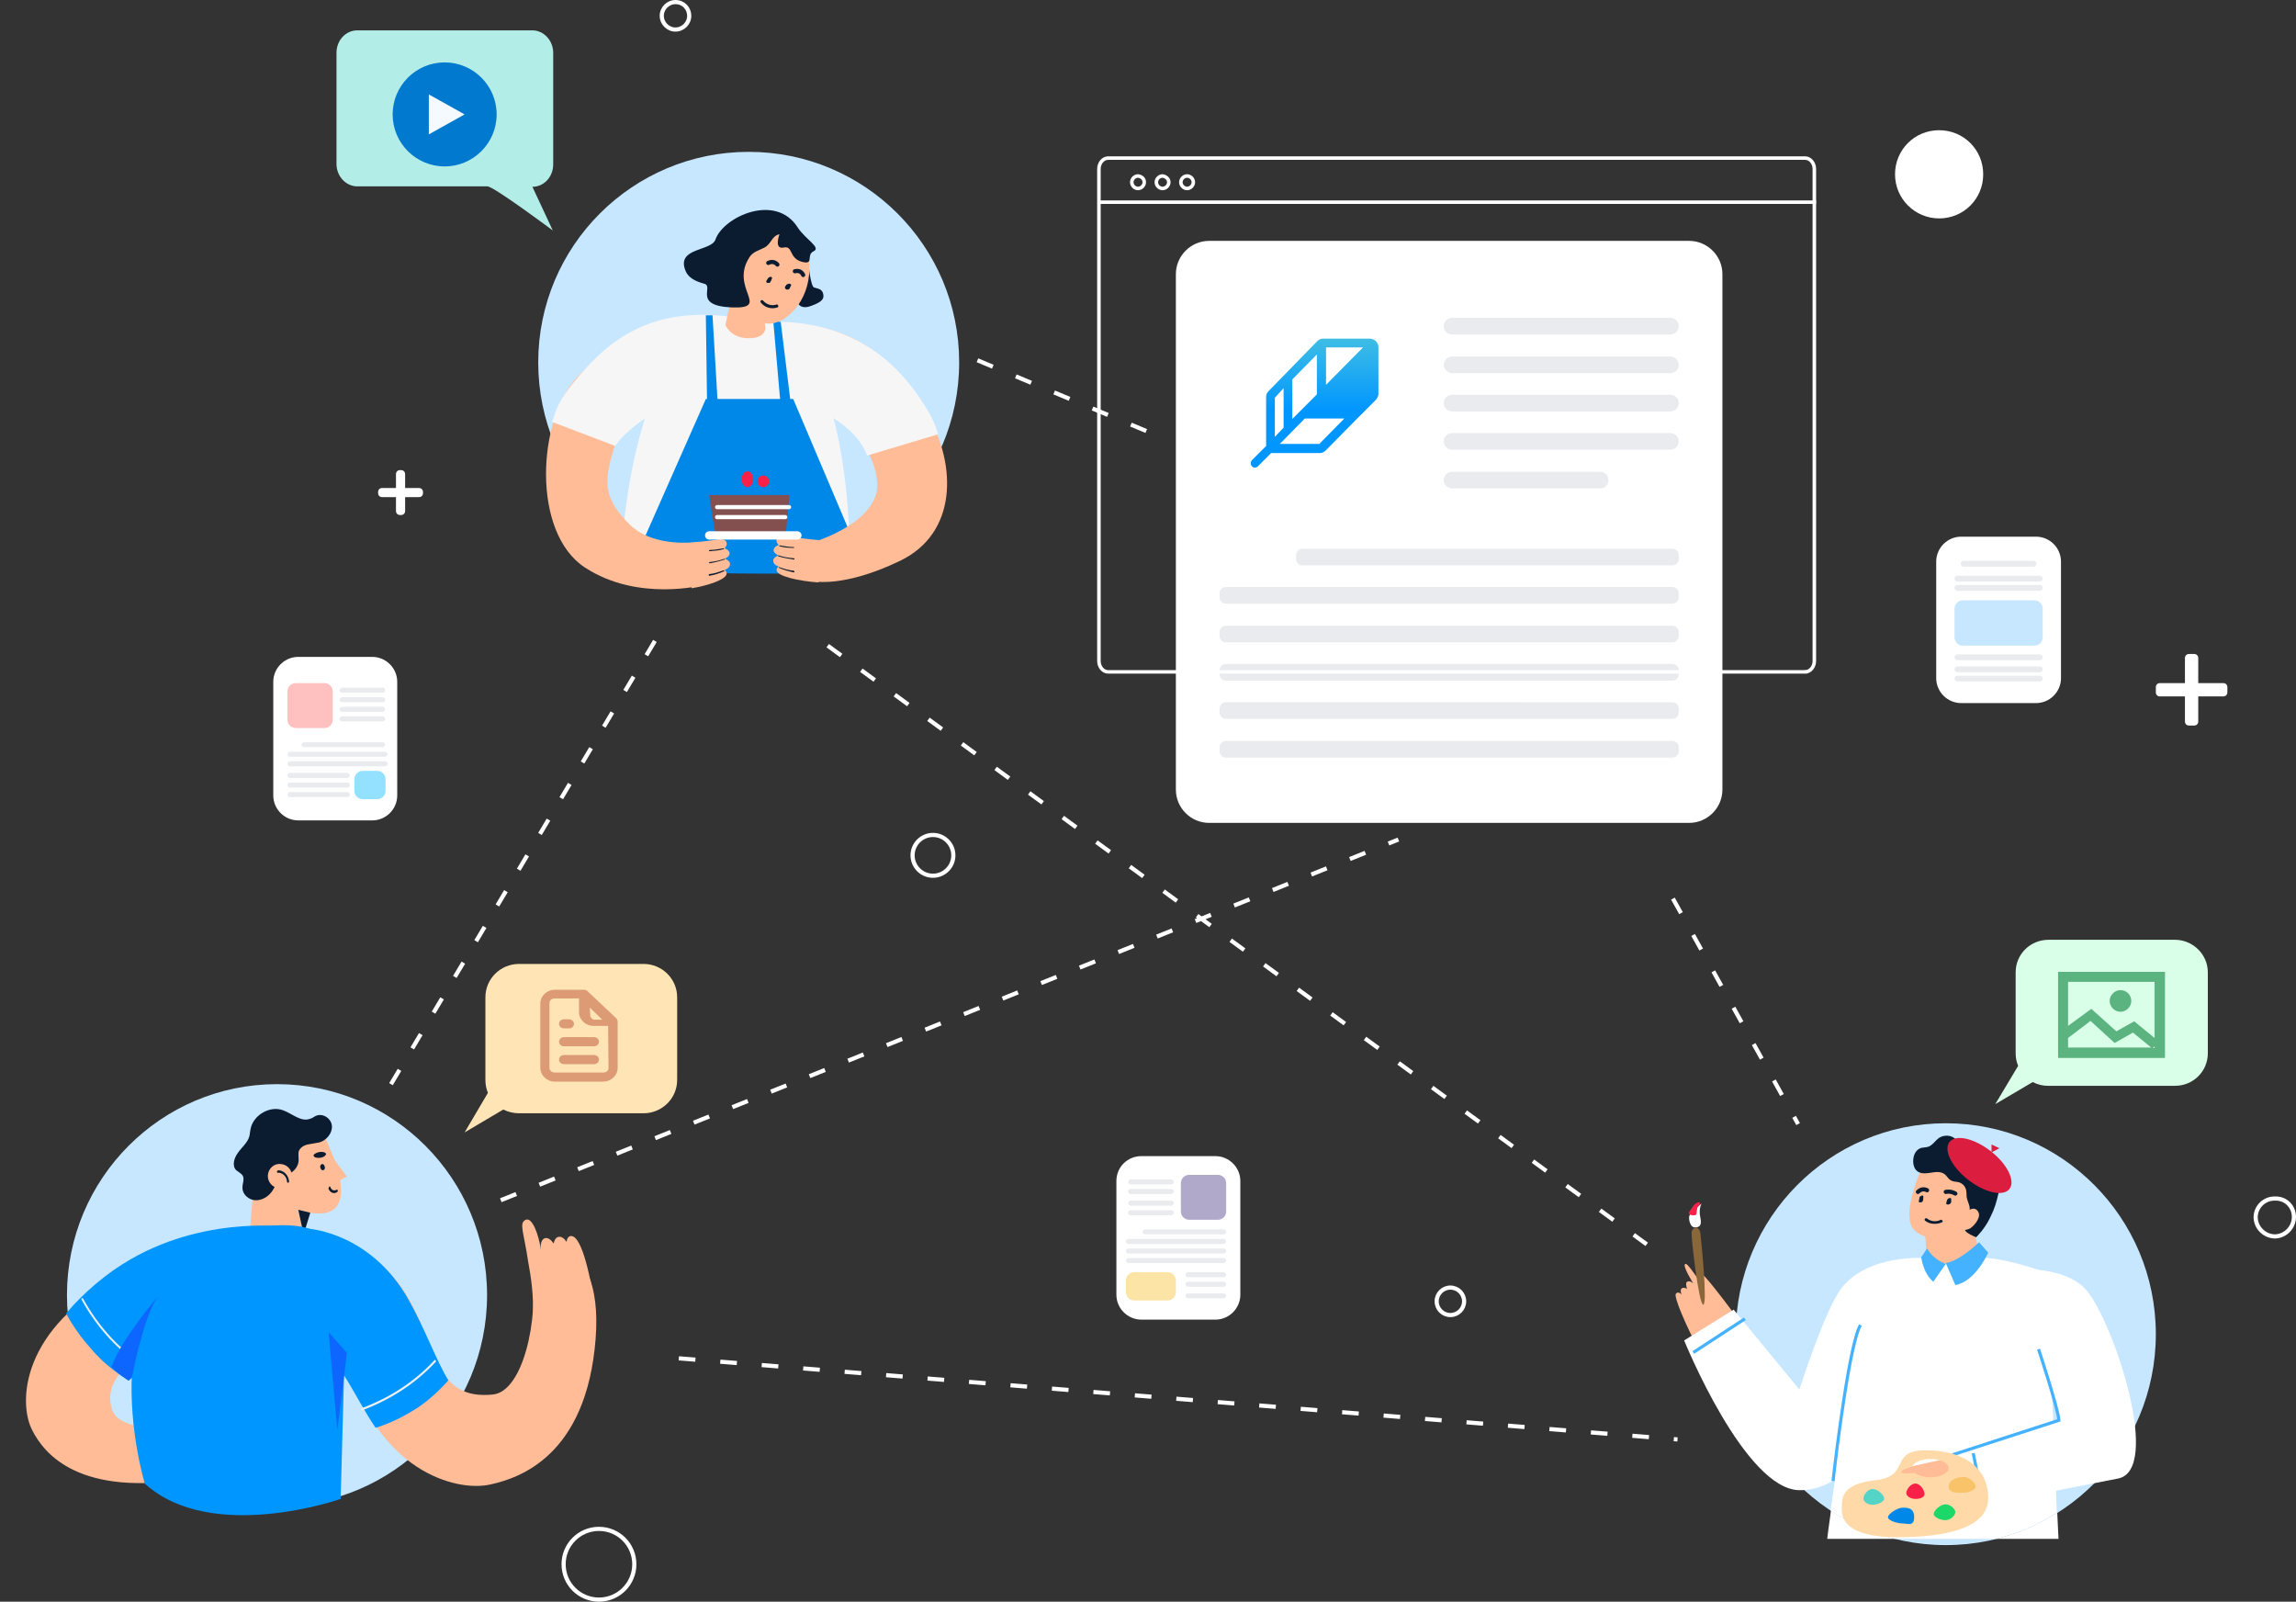 <svg width="552" height="385" xmlns="http://www.w3.org/2000/svg"
	xmlns:xlink="http://www.w3.org/1999/xlink" xml:space="preserve" id="Layer_1" x="0" y="0"
	style="enable-background:new 0 0 552 385" version="1.1" viewBox="0 0 552 385"><rect x="0" y="0" width="552" height="385" fill="#333333" stroke="none"/><style>.st0{fill:none;stroke:#fff}.st1{fill-rule:evenodd;clip-rule:evenodd}.st1,.st2{fill:#fff}.st4{fill:#eaebee}.st14,.st9{fill-rule:evenodd;clip-rule:evenodd}.st9{fill:#c6e7ff}.st14{fill:#ffbc96}.st15,.st16{fill:#0b1c30}.st16{fill-rule:evenodd;clip-rule:evenodd}.st17{fill:none;stroke:#0b1c30;stroke-linecap:round;stroke-linejoin:round}.st18{fill:none;stroke:#44b2ff;stroke-width:.75}.st22{fill:#fa2149}.st22,.st25,.st27{fill-rule:evenodd;clip-rule:evenodd}.st25{fill:#0088e8}.st27{fill:#f6f6f6}.st28{fill:#ffbc96}.st29{fill-rule:evenodd;clip-rule:evenodd;fill:#0096ff}.st30{fill:#eeeff2}.st44{fill-rule:evenodd;clip-rule:evenodd;fill:#db1e40}.st45{fill:none;stroke:#fff;stroke-width:.849}</style><circle cx="348.7" cy="312.8" r="3.3" class="st0"/><path d="M96.2 113c-.6 0-1 .4-1 1v3.3h-3.3c-.6 0-1 .4-1 1v.2c0 .6.4 1 1 1h3.3v3.3c0 .6.4 1 1 1h.2c.6 0 1-.4 1-1v-3.3h3.3c.6 0 1-.4 1-1v-.2c0-.6-.4-1-1-1h-3.3V114c0-.6-.4-1-1-1h-.2zm430.1 44.2c-.6 0-1 .4-1 1v6h-6c-.6 0-1 .4-1 1v1.2c0 .6.4 1 1 1h6v6c0 .6.4 1 1 1h1.2c.6 0 1-.4 1-1v-6h6c.6 0 1-.4 1-1v-1.2c0-.6-.4-1-1-1h-6v-6c0-.6-.4-1-1-1h-1.2z" class="st1"/><path d="M152.5 376c0 4.7-3.8 8.5-8.5 8.5s-8.5-3.8-8.5-8.5 3.8-8.5 8.5-8.5 8.5 3.8 8.5 8.5zm76.7-170.4c0 2.7-2.2 4.9-4.9 4.9s-4.9-2.2-4.9-4.9 2.2-4.9 4.9-4.9 4.9 2.2 4.9 4.9zm322.3 86.9c0 2.5-2 4.6-4.5 4.7-2.5 0-4.6-2-4.7-4.5v-.1c0-2.5 2.1-4.6 4.7-4.5 2.5-.1 4.5 1.9 4.5 4.4zM165.7 3.8c0 1.8-1.5 3.3-3.3 3.3s-3.3-1.5-3.3-3.3c0-1.8 1.5-3.3 3.3-3.3 1.9 0 3.3 1.5 3.3 3.3z" class="st0"/><path d="M471.5 129h18c3.3 0 6 2.7 6 6v28c0 3.3-2.7 6-6 6h-18c-3.3 0-6-2.7-6-6v-28c0-3.3 2.7-6 6-6z" class="st2"/><path d="M471.9 144.3h17.2c1.1 0 2 .9 2 2v6.9c0 1.1-.9 2-2 2h-17.2c-1.1 0-2-.9-2-2v-6.9c0-1.1.9-2 2-2z" style="fill:#c6e7ff"/><path d="M472.1 134.8h16.8c.4 0 .7.3.7.7s-.3.7-.7.7h-16.8c-.4 0-.7-.3-.7-.7s.3-.7.7-.7zm-1.5 22.5h19.8c.4 0 .7.3.7.7s-.3.7-.7.7h-19.8c-.4 0-.7-.3-.7-.7s.3-.7.7-.7zm0-18.9h19.8c.4 0 .7.3.7.7s-.3.7-.7.7h-19.8c-.4 0-.7-.3-.7-.7s.3-.7.7-.7zm0 21.8h19.8c.4 0 .7.3.7.7s-.3.7-.7.7h-19.8c-.4 0-.7-.3-.7-.7s.3-.7.7-.7zm0-19.6h19.8c.4 0 .7.3.7.7s-.3.7-.7.7h-19.8c-.4 0-.7-.3-.7-.7s.3-.7.7-.7zm0 21.8h19.8c.4 0 .7.3.7.7s-.3.7-.7.7h-19.8c-.4 0-.7-.3-.7-.7s.3-.7.7-.7z" class="st4"/><path d="M71.7 157.9h17.8c3.3 0 6 2.7 6 6v27.3c0 3.3-2.7 6-6 6H71.7c-3.3 0-6-2.7-6-6v-27.3c0-3.3 2.7-6 6-6z" class="st2"/><path d="M71.1 164.2H78c1.1 0 2 .9 2 2v6.8c0 1.1-.9 2-2 2h-6.9c-1.1 0-2-.9-2-2v-6.8c0-1.1.9-2 2-2z" style="fill:#ffc0c0"/><path d="M87.2 185.3h3.5c1.1 0 2 .9 2 2v2.8c0 1.1-.9 2-2 2h-3.5c-1.1 0-2-.9-2-2v-2.8c0-1.1.9-2 2-2z" style="fill:#93e0ff"/><path d="M82.3 165.3H92c.3 0 .6.3.6.6s-.3.6-.6.6h-9.8c-.3 0-.6-.3-.6-.6.1-.3.4-.6.7-.6zm-9.2 13.1H92c.3 0 .6.3.6.6s-.3.6-.6.6H73.1c-.3 0-.6-.3-.6-.6.1-.3.3-.6.6-.6zm9.2-10.8H92c.3 0 .6.3.6.6s-.3.6-.6.6h-9.8c-.3 0-.6-.3-.6-.6.1-.3.4-.6.7-.6zm-12.6 13.1h22.9c.3 0 .6.3.6.6s-.3.6-.6.6H69.7c-.3 0-.6-.3-.6-.6s.3-.6.6-.6zm12.6-10.8H92c.3 0 .6.3.6.6s-.3.6-.6.6h-9.8c-.3 0-.6-.3-.6-.6.1-.4.4-.6.7-.6zM69.7 183h22.9c.3 0 .6.3.6.6s-.3.6-.6.6H69.7c-.3 0-.6-.3-.6-.6 0-.4.3-.6.6-.6zm0 2.8h13.8c.3 0 .6.3.6.6s-.3.6-.6.6H69.7c-.3 0-.6-.3-.6-.6s.3-.6.6-.6zm0 2.3h13.8c.3 0 .6.3.6.6s-.3.6-.6.6H69.7c-.3 0-.6-.3-.6-.6s.3-.6.6-.6zm0 2.3h13.8c.3 0 .6.3.6.6s-.3.6-.6.6H69.7c-.3 0-.6-.3-.6-.6s.3-.6.6-.6zm12.6-18.2H92c.3 0 .6.3.6.6s-.3.6-.6.6h-9.8c-.3 0-.6-.3-.6-.6.1-.4.4-.6.7-.6z" class="st4"/><path d="M274.4 277.9h17.8c3.3 0 6 2.7 6 6v27.3c0 3.3-2.7 6-6 6h-17.8c-3.3 0-6-2.7-6-6v-27.3c0-3.4 2.7-6 6-6z" class="st2"/><path d="M292.8 293.2h-6.9c-1.1 0-2-.9-2-2v-6.8c0-1.1.9-2 2-2h6.9c1.1 0 2 .9 2 2v6.8c0 1.1-.9 2-2 2z" style="fill:#b0a9ca"/><path d="M272.7 305.8h8c1.1 0 2 .9 2 2v2.8c0 1.1-.9 2-2 2h-8c-1.1 0-2-.9-2-2v-2.8c0-1.1.9-2 2-2z" style="fill:#fbe4a5"/><path d="M281.6 292.1h-9.8c-.3 0-.6-.3-.6-.6s.3-.6.6-.6h9.8c.3 0 .6.3.6.6s-.3.6-.6.6zm-6.3 3.4h18.9c.3 0 .6.3.6.6s-.3.6-.6.6h-18.9c-.3 0-.6-.3-.6-.6s.3-.6.6-.6zm6.3-5.7h-9.8c-.3 0-.6-.3-.6-.6s.3-.6.6-.6h9.8c.3 0 .6.3.6.6s-.3.6-.6.6zm-10.3 8h22.9c.3 0 .6.3.6.6s-.3.6-.6.6h-22.9c-.3 0-.6-.3-.6-.6s.3-.6.6-.6zm10.3-10.8h-9.8c-.3 0-.6-.3-.6-.6s.3-.6.6-.6h9.8c.3 0 .6.3.6.6s-.3.6-.6.6zm-10.3 13.1h22.9c.3 0 .6.3.6.6s-.3.6-.6.6h-22.9c-.3 0-.6-.3-.6-.6s.3-.6.6-.6zm0 2.3h22.9c.3 0 .6.3.6.6s-.3.6-.6.6h-22.9c-.3 0-.6-.3-.6-.6s.3-.6.6-.6zm14.3 3.4h8.6c.3 0 .6.3.6.6s-.3.6-.6.6h-8.6c-.3 0-.6-.3-.6-.6s.3-.6.6-.6zm0 2.3h8.6c.3 0 .6.3.6.6s-.3.6-.6.6h-8.6c-.3 0-.6-.3-.6-.6s.3-.6.6-.6zm0 2.8h8.6c.3 0 .6.3.6.6s-.3.6-.6.6h-8.6c-.3 0-.6-.3-.6-.6s.3-.6.6-.6zm-4-26.2h-9.8c-.3 0-.6-.3-.6-.6s.3-.6.6-.6h9.8c.3 0 .6.3.6.6s-.3.6-.6.6z" class="st4"/><path d="M467.8 371.4c27.9 0 50.5-22.7 50.5-50.7 0-28-22.6-50.7-50.5-50.7s-50.5 22.7-50.5 50.7c0 28 22.6 50.7 50.5 50.7" class="st9"/><defs><path id="SVGID_1_" d="M439.2 302.3h55.7v67.6h-55.7v-67.6"/></defs><clipPath id="SVGID_00000029756940495080454770000018141128741681598386_"><use xlink:href="#SVGID_1_" style="overflow:visible"/></clipPath><g style="clip-path:url(#SVGID_00000029756940495080454770000018141128741681598386_)"><defs><path id="SVGID_00000005954258364070600830000007647405856503756949_" d="M440.2 363.1c-.6 4.1-.9 6.8-.9 6.8h16.4c-5.6-1.4-10.9-3.7-15.5-6.8"/></defs><clipPath id="SVGID_00000127750924310276261820000004191686368861293758_"><use xlink:href="#SVGID_00000005954258364070600830000007647405856503756949_" style="overflow:visible"/></clipPath><path d="M439.2 363.1h16.4v6.8h-16.4z" style="clip-path:url(#SVGID_00000127750924310276261820000004191686368861293758_);fill:#fff"/></g><path d="M440.2 363.1c4.7 3.1 9.9 5.4 15.5 6.8-5.6-1.4-10.9-3.7-15.5-6.8" style="clip-path:url(#SVGID_00000029756940495080454770000018141128741681598386_);fill:#c6e7ff"/><path d="M494.6 363.6c-4.5 2.8-9.5 5-14.7 6.3h15s-.1-2.4-.3-6.3" style="clip-path:url(#SVGID_00000029756940495080454770000018141128741681598386_);fill:#fff"/><path d="M494.6 363.6c-4.5 2.8-9.5 5-14.7 6.3 5.3-1.3 10.3-3.4 14.7-6.3" style="clip-path:url(#SVGID_00000029756940495080454770000018141128741681598386_);fill:#c6e7ff"/><path d="M476.2 302.3h-.9l-12.3.8-14.2 12.9c-3 7.5-6.9 34.4-8.7 47.1 4.7 3.1 9.9 5.4 15.5 6.8h24.2c5.3-1.3 10.3-3.5 14.7-6.3-.5-15.3-2-53.7-3.6-58.1-8.3-2.8-12.9-3.2-14.7-3.2" style="clip-path:url(#SVGID_00000029756940495080454770000018141128741681598386_);fill:#fff"/><path d="M418.8 318.3s-8.7-11.8-9.4-11.8c-.7 0 .6 2.3 0 2.2-.6-.1-3.5-5.1-4.2-4.9-.9.3 1.9 4.7 1.9 4.7s-.8-.8-1.5-.4c-.5.3 0 1.7 0 1.7s-.8-.5-1.3-.1 0 1.5 0 1.5-.8-1-1.4-.2c-.5.7 2.2 7.2 5.8 14m54.6-46.9s-6.1 11.6-3.7 16.7c1.3 2.6 6.9 3.9 9.9 2.7 2.2-.9 7.6-8.8 7.1-10.7-2-7.5-13.3-8.7-13.3-8.7z" class="st14"/><path d="M466.6 293.2c-1.1.6-2.4.4-3.3-.3-.3-.3-.8.2-.5.5 1.1.9 2.8 1 4.1.4.2-.1.2-.3.1-.4s-.3-.3-.4-.2z" class="st15"/><path d="m474.3 294.6 1.6 6.7c-2.7 2-7.9 4-12.7.9l-.5-7.9 11.6.3z" class="st14"/><path d="M478.4 292.8c1.2-2.4 1.5-3.5 2.2-6.5.7-3.1-1.6-4.3-1.6-4.3s.4.4-.7-2.5c-.5-1.5-2.7-2.9-4.1-3.3-.9-.3-1.9-.4-2.7-1-.6-.4-1-1.1-1.6-1.6-1-.8-2.6-.8-3.7-.1-1 .7-1.6 1.9-2.8 2.2-.4.1-.9.1-1.4.2-.8.2-1.4.8-1.7 1.5-.3.7-.4 1.5-.3 2.3.1.6.3 1.2.7 1.6.8.9 2.2.8 3.4.6 1.2-.2 2.5-.4 3.5.4.5.4.8 1.1 1.4 1.4.6.4 1.3.3 2 .5.9.3 1.5 1 1.7 1.9.1.5.1 1 .1 1.5.1.7.4 1.4.6 2 .7 2.2-1.2 3.8-1 6 .1.8 2.7 1.8 2.7 1.8s2-1.9 3.3-4.6zm-16.9-5c0 .2-.1.3-.1.5s-.1.4-.1.5c0 .1.1.2.2.2s.2.1.3 0c.1 0 .2 0 .3-.1.1-.1.2-.2.2-.3.1-.3.1-.7.1-1 0-.2-.2-.3-.4-.2-.2.1-.5.2-.5.4z" class="st16"/><path d="M463.3 286.1s-1.1-.7-2.2.4" class="st17"/><path d="M468 288.8c0 .2-.1.3-.1.5 0 .1.1.2.2.2s.3.1.4 0c.1 0 .3-.1.4-.2.1-.1.1-.2.2-.3v-.8c0-.2-.2-.3-.4-.2-.1 0-.2 0-.3.1l-.2.2c-.1.1-.1.3-.2.5z" class="st16"/><path d="M467.8 286.5s1.1-.3 2.3.4" class="st17"/><path d="M470.7 294.5c-.1 1.2 1 1.5 2.7.9.8-.3 2.9-2.5 2.3-3.9-.4-1-1.4-1.5-3.1-.1" class="st14"/><path d="M462.7 302.4s-13.3-1-19.8 7c-4 4.9-10.3 24.6-10.3 24.6l-15.8-19.2-11.9 7.4s14.6 36 27.8 36c18.7 0 25.2-34 25.2-34" class="st1"/><path d="M440.7 356c.7-6.4 4-33.3 6.6-37.5" class="st18"/><path d="m478 301.1-2.2-2.5s-4.6 4.5-8 5l2.3 5.3c4.9-.9 7.9-7.8 7.9-7.8zm-14.7-1c1.6 2.8 4.5 3.7 4.5 3.7l-3 4.3c-2.5-2.1-2.9-5.9-2.9-5.9l1.4-2.1z" style="fill-rule:evenodd;clip-rule:evenodd;fill:#45b2ff"/><path d="m419.5 317-12.4 8.1" class="st18"/><path d="M470.6 350.1s-13.2 2.6-13.4 3.3 2.3.5 2 1c-.3.5-6.1.6-6.2 1.4-.1 1 5.1.7 5.1.7s-5.7.6-5.6 1.5c.1.6 4.5.4 6.2.5-1.9.1-4.8.7-4.7 1.3.1.7 3.1.6 5.4.6-1.4.1-4.1.5-4 1.1.1.6 10 1 16.9 1" class="st14"/><path d="M482.6 305.2c6-.5 15.3 0 19.4 5.4 6.6 8.6 17.7 42.8 7.2 44.8l-37.3 7.3-2.4-12.4 25.5-8.9c-.4-3-5.1-18.1-5.1-18.1" class="st1"/><path d="m469.4 349.7 25.6-8.3c-.2-2.9-4.9-17.1-4.9-17.1m-15.7 25 2.6 13" class="st18"/><path d="M456.8 351.9c-.8 1.6-1.5 3.4-5.9 3.9-8.2.9-8.1 4.3-8.1 6.7v.5c0 2.3 1.5 6.5 13.2 6.5s22-2.1 22-9.4c0-7.3-5.9-11.5-15-11.5-4.6 0-5.4 1.6-6.2 3.3zm11.7 1c0 1.2-2 2.2-4.4 2.2-2.4 0-4.4-1-4.4-2.2s2-2.2 4.4-2.2c2.5 0 4.4 1 4.4 2.2z" style="fill-rule:evenodd;clip-rule:evenodd;fill:#ffdaa8"/><path d="M460.9 352.2s-3.8.9-3.8 1.6c0 .8 5.3 0 5.3 0l-1.5-1.6z" class="st14"/><path d="M450.2 361.7c1.2 0 2.8-.7 2.8-1.5s-1.6-2.3-2.8-2.3c-1.2 0-2.2 1.5-2.2 2.3 0 .8 1 1.5 2.2 1.5z" style="fill-rule:evenodd;clip-rule:evenodd;fill:#54d3c7"/><path d="M460.5 360.3c1.2 0 2.2-.4 2.2-1.2 0-.8-1-2.5-2.2-2.5s-2.2 1.5-2.2 2.3c0 .7 1 1.4 2.2 1.4z" class="st22"/><path d="M472.2 358.8c1.2 0 2.8-.7 2.8-1.5s-1.6-2.3-2.8-2.3c-1.2 0-3.7.5-3.7 2.3s2.5 1.5 3.7 1.5z" style="fill-rule:evenodd;clip-rule:evenodd;fill:#f9c469"/><path d="M467.7 365.4c-1.2 0-2.8-.7-2.8-1.5s1.6-2.3 2.8-2.3c1.2 0 2.4 1.1 2.4 1.9-.1.9-1.2 1.9-2.4 1.9z" style="fill-rule:evenodd;clip-rule:evenodd;fill:#1cd869"/><path d="M457.4 366.2c1.2 0 2.8.8 2.8-1.5s-1.6-2.3-2.8-2.3c-1.2 0-3.5 1.5-3.5 2.3 0 .8 2.3 1.5 3.5 1.5z" class="st25"/><path d="M409.5 313.6c1.1-.1-.6-16.4-.7-17.2s-.6-1.4-1.2-1.3c-.6.1-1 .8-.9 1.6-.1.7 1.7 17 2.8 16.9z" style="fill-rule:evenodd;clip-rule:evenodd;fill:#89673a"/><path d="M407.3 295c.9.1 2-.1 1.5-2.3-.5-2.2.3-3.4.3-3.4s-3 2.3-3 3.2c-.1.8.3 2.4 1.2 2.5z" class="st1"/><path d="M406.4 292c.9.3 1.5.1 1.5-.4s.2-1.8.5-1.8.5-1-.1-.8-1 .5-1.5 1.3-1.2 1.4-.4 1.7z" class="st22"/><path d="M180 137.7c28 0 50.6-22.6 50.6-50.6S207.9 36.5 180 36.5s-50.6 22.6-50.6 50.6 22.6 50.6 50.6 50.6z" class="st9"/><path d="M149.2 135.9s1.8-60.1 29.3-60.1 25.8 60.9 25.8 60.9l-55.1-.8z" class="st27"/><path d="m151.4 137.3 18.3-41.4h21l13.2 31.1s1.1 7.2.5 9.6c-.6 2.4-53 .7-53 .7z" class="st25"/><path d="M196.8 140c-4.6-.3-10.2-1.5-10.1-3 0-.3.2-.6.5-.8-.8-.3-1.4-.8-1.3-1.6.1-.5.6-.8 1.2-1.1-.7-.4-1.2-.8-1.1-1.4.1-.5.6-.9 1.2-1.1-.4-.4-.7-1-.4-1.6.5-.8 1.6-.6 3.6-.3 1.7.2 4.7.6 7.3.8" class="st28"/><path d="M187.4 131.3c-.1 0-.1-.2.1-.2 1.1.2 2.2.4 3.3.4.2 0 .2.2 0 .2-1.2 0-2.3-.1-3.4-.4zm-.1 5.2c-.1-.1-.1-.3 0-.2 1.1.4 2.3.8 3.6.9.1.1.1.4 0 .4-1.3-.3-2.5-.6-3.6-1.1zm-.2-2.8c-.1-.1-.1-.2.1-.2 1.1.4 2.5.6 3.7.7.2 0 .1.3 0 .3-1.2-.2-2.7-.4-3.8-.8z" class="st15"/><path d="M189.5 78.4c15.5-1.2 26.4 8.8 33.5 21.2s7.1 28.6-6.6 35.2c-13.7 6.6-20.9 4.9-20.9 4.9l.4-9.5s15.7-4.8 15-14.2c-.7-9.4-8.9-16.1-18.2-19.9-5.4-2.2-9.2-6.4-9.7-10.6-.5-3 0-6.6 6.5-7.1z" class="st14"/><path d="M223.6 99.6C216.4 87 205.7 78.3 189 77.4c-7.8-.4-6.9 4.8-6.5 8 .5 4.3 4.3 8.1 9.6 10.7l1.6.8c6.3 3 12.4 6.5 14.8 12.6l17-5.1c-.4-1.7-1.1-3.3-1.9-4.8z" class="st27"/><path d="m190.2 97.7-2.5-20.3-1.8-.3 1.8 20.6z" class="st25"/><path d="M176.5 78.1c-14.8-4.9-27.8 2.2-37.6 12.4-9.8 10.3-11.1 37.5 1.7 45.9s28.6 4.2 28.6 4.2l-1-10.4s-10.9 1.8-16.9-4.2-6.4-9.9-3.5-18.8c3-8.9 11.4-11.1 21.4-12.5 5.8-.8 10.5-4 12-8 1.1-2.9 1.5-6.5-4.7-8.6z" class="st14"/><path d="M166.3 141.4c3.7-.6 8.5-2.1 8.4-3.6 0-.3-.2-.6-.5-.8.8-.3 1.4-.8 1.3-1.6-.1-.5-.6-.8-1.2-1.1.7-.4 1.2-.8 1.1-1.4-.1-.5-.6-.9-1.2-1.1.4-.4.7-1 .4-1.6-.5-.8-1.6-.6-3.6-.3-1.7.2-4.7.6-7.3.8" class="st28"/><path d="M170.6 132.5c1.2-.1 2.3-.2 3.4-.5.1 0 .1-.2-.1-.2-1.1.2-2.2.4-3.3.4-.2.2-.2.3 0 .3zm3.5 4.8c.1-.1 0-.3-.2-.2-1.1.4-2.2.8-3.4.9-.2.1-.1.4 0 .4 1.3-.2 2.5-.6 3.6-1.1zm.1-2.8c.1-.1.1-.3 0-.2-1.1.4-2.4.7-3.6.8-.2 0-.1.3 0 .3 1.2-.2 2.4-.5 3.6-.9z" class="st15"/><path d="m147.9 107.2-15.2-5.8c.9-1.6.2-4.5 9.1-13.9s19.7-13.5 35-11.2c6.1.9 6.2 7.5 5.1 10.4-1.5 4.1-6.3 7.3-12.1 8.2-8.5 1.1-17.9 6.6-21.9 12.3z" class="st27"/><path d="m170 97.7-.3-21.9h1.6l1.3 21.9z" class="st25"/><path d="M191.5 72.1s.4 2.5 3.3 1.5 3.4-1.8 3.1-3c-.3-1.2-1.3-1.2-2.2-1.5-.8-.3-1.4-5.9-1.4-5.9l-2.8 8.9z" class="st16"/><path d="M184.9 77.8c3.9 0 9.7-5.1 9.7-13.4s-4-11.7-10.4-11.7-10.3 3.8-10.3 12.1 7.1 13 11 13z" class="st14"/><path d="M184.8 66.7c-.1.1-.2.3-.3.4-.1.2-.2.3-.3.5l.1.3c.1.1.2.1.3.1h.3c.1 0 .3-.1.3-.2.2-.3.3-.6.4-.9.1-.2-.1-.3-.3-.4-.1.1-.4.1-.5.2z" class="st16"/><path d="M186.9 63.6s-.8-1.1-2.2-.4m8.4 2.9s-.5-1.3-2-.9" class="st17"/><path d="M188.9 68.7c-.1.1-.2.3-.2.4l.1.3c.1.1.2.1.3.2h.4c.1 0 .2-.1.3-.2.1-.1.1-.3.2-.4.1-.1.1-.3.2-.4.1-.2-.1-.3-.3-.4h-.3c-.1 0-.2.1-.3.1-.2.1-.3.2-.4.4z" class="st16"/><path d="M186.7 73.2c-1.2.4-2.4 0-3.2-.9-.3-.4-.9 0-.6.4.9 1.2 2.5 1.7 4 1.2.2-.1.3-.3.2-.4-.1-.3-.3-.4-.4-.3z" class="st15"/><path d="m176.3 69.6 7.2 4.7.5 4.3s.4 2.7-4 2.7-5.6-3.2-5.6-3.2l1.9-8.5z" class="st14"/><path d="M169.3 68.2c-2.5-.7-4-1.6-4.6-3.4-1.9-5.3 6.3-4.4 7.3-7.2 1.9-5.5 14.5-11.3 19.8-2.9 1.9 2.9 5.7 4.8 3.8 5.7-1.9.9.3 3.4-2.9 2.5-3.1-.9-2-3.9-4.3-3.4-2.4.5-1-3.2-1-3.2-1.9.4-1.9 2.3-3.6 3.2-1.3.7-2.8 1-3.6 2.3-4.9 7.5 5.3 12.4-4.2 12.1-9.6-.4-4.2-5.1-6.7-5.7z" class="st16"/><path d="M66.6 362c27.9 0 50.5-22.7 50.5-50.7 0-28-22.6-50.7-50.5-50.7s-50.5 22.7-50.5 50.7c0 28.1 22.6 50.7 50.5 50.7z" class="st9"/><path d="M77.5 272.2s13.3 24.4-5.9 18.6l4.1 16.2L60 296.8l1.4-16.8c-.1 0-4.9-14.9 16.1-7.8z" class="st28"/><path d="M77 280.6c.1.4.3.7.6.7s.6-.3.5-.8c-.1-.4-.3-.7-.6-.7s-.6.4-.5.8zm3.9 5.4c-.6.3-1.2.1-1.5-.7-.1-.4-.5.2-.4.5.4.9 1.3 1.3 2.1.7.2 0 .1-.8-.2-.5zm-5.5-8.2c.1.4.7.6 1.6.5.8-.1 1.3-.5 1.4-.9-.1-.4-.7-.6-1.6-.5-.9.2-1.5.6-1.4.9z" class="st15"/><path d="m79 276.9.5.7 3.9 5.2-2.6 1.4z" class="st28"/><path d="m74.6 291.5-2.9-.7 1.3 5.9 1.6-5.2zm-7.8-9.1c2.3.7 5-1.2 5-3.6 0-.6-.1-1.3 0-2 .3-.9 1.2-1.5 2.2-1.7.9-.2 1.9-.3 2.8-.5 1.7-.5 3.1-2.2 3-3.9-.1-1.8-2.1-3.2-3.8-2.5-.5.2-.9.6-1.4.7-2.2.9-4.3-1.2-6.5-2-3.1-1.2-7 1-7.8 4.2-.2.8-.2 1.5-.4 2.2-.5 1.5-1.8 2.5-2.7 3.8-.9 1.2-1.5 3.1-.4 4.2.5.4 1.1.7 1.5 1.2.6.9-.1 2.1 0 3.1 0 1.5 1.5 2.8 3 2.9 1.6.1 3.1-.8 4-2 .9-1.2 1.4-2.7 1.6-4.3" class="st15"/><path d="M64.4 282.5c.1-1.6 1.5-2.9 3.1-2.7 1.6.1 2.8 1.5 2.7 3.1-.1 1.6-1.5 2.9-3.1 2.7-1.6-.1-2.8-1.5-2.7-3.1z" class="st28"/><path d="M66.8 281.9c1-.1 2.1.8 2.2 2.1 0 .4.5.4.5 0-.1-1.5-1.3-2.7-2.6-2.7-.4.1-.4.6-.1.6z" class="st15"/><path d="M43.2 308s16.2-3.5 3.3 8c-10.4 9.1-22.7 13.5-19.5 23 2.1 6.1 20.9 5.6 32.5 1.2 7.6-2.8 12.3 10.6-13.1 15.1-27.5 4.8-35.8-6-38.6-11.4-3.6-6.8-2.6-24.8 21.2-37.1 26.9-13.7 14.2 1.2 14.2 1.2z" class="st28"/><path d="M29.5 330.9c3.8-3.6 11.4-8.1 17.2-13.1C60 306 71.4 295.1 71.4 295.1s-20.8-3.5-40 7.6c-5.6 3.2-11.2 7.9-15.5 13 0 0 2 4.1 6 8.5 3.3 4 7.6 6.7 7.6 6.7z" class="st29"/><path d="M33.5 327.4c-5.6-3.9-10.1-9.1-13.5-15.2-.1-.3-.6-.1-.4.2 3.3 6 7.9 11.4 13.6 15.3.3.3.6-.1.3-.3z" class="st30"/><path d="m82.7 331-.8 29.3s-31.1 10.9-47.1-3.7c0 0-15.5-51.5 22-60.5 26.9-6.5 29.8 7.2 25.9 34.9z" class="st29"/><path d="M73.5 295.9s15.6.6 24.6 16c7.1 12.4 6.6 24.7 20.4 23.3 7.2-.7 11.1-17.9 9.4-30.4-1.1-8.3 17.4-9.9 15.3 17-2.2 28.3-18.5 33.5-25.2 35-8.4 2-27.6-3.4-34.6-29.9-7.7-29.7-9.9-31-9.9-31z" class="st28"/><path d="M107.8 331.8c-2.8-4.5-5.8-12.8-9.7-19.6-9-15.8-23.6-16.8-23.6-16.8s-14.6-1.7 7.8 34.5c3.5 5.6 5.2 9.2 8 13.3 0 0 4.4-1.2 9.6-4.5 4.3-2.7 7.9-6.9 7.9-6.9z" class="st29"/><path d="M128.1 317.2c.3-5.8-.5-10.6-1.1-13.8-1.1-7.5-2.3-9.4-.6-10.2 1.6-.7 3.1 3.7 3.6 6.9v.5h.1c-.3-1.6.1-2.8 1-3 .7-.1 1.4.4 2 1.3.2-.9.6-1.5 1.2-1.6.7-.1 1.3.3 1.9 1.2.1-.8.5-1.4 1.1-1.4 2.8 0 4.9 11.3 5.7 16.9" class="st28"/><path d="M104.4 327c-4.9 5.3-11 9.1-17.5 11.5-.3.1-.1.6.2.5 6.6-2.5 12.7-6.3 17.7-11.7.1-.3-.3-.6-.4-.3z" class="st30"/><path d="m83.4 325.2-4.4-5 2.1 23.5 2.3-18.5zm-51.7 6s2.7-14.5 6.2-19.5c0 0-8.9 10.4-11.1 16.9 1.2 1.1 2 1.9 4.1 3.3l.8-.7z" style="fill-rule:evenodd;clip-rule:evenodd;fill:#0c66ff"/><path d="M290.7 57.9h115.4c4.4 0 8 3.6 8 8v123.9c0 4.4-3.6 8-8 8H290.7c-4.4 0-8-3.6-8-8V65.9c0-4.4 3.6-8 8-8z" class="st2"/><linearGradient id="SVGID_00000153702505154650316820000017875569484934536612_" x1="0" x2="1" y1="385" y2="385" gradientTransform="rotate(90 5980.61 6049.012) scale(30.425)" gradientUnits="userSpaceOnUse"><stop offset="0" style="stop-color:#6ddad0"/><stop offset="1" style="stop-color:#0096ff"/></linearGradient><path d="M316.7 82c.4-.4.9-.6 1.4-.6h11.2c1.1 0 2.1.9 2.1 2v11.3c0 .5-.3 1-.6 1.4l-4.1 4.1-.2.2-7.8 7.9c-.4.4-.9.6-1.4.6h-11.7l-3.2 3.2c-.2.2-.5.3-.7.3-.3 0-.5-.1-.7-.3-.4-.4-.4-1.1 0-1.5l3.4-3.4V95.5c0-.5.1-1 .5-1.4L316.7 82zm11 1.5h-8.9v9l8.9-9zm-11.1 1.7-5.9 6v9.5l5.9-5.9v-9.6zm-8 8.1-2.1 2.3v9.4l2.1-2.2v-9.5zm5.1 7.3h9.5l-6 6.1h-9.5l6-6.1z" style="fill-rule:evenodd;clip-rule:evenodd;fill:url(#SVGID_00000153702505154650316820000017875569484934536612_)"/><path d="M347.1 78.4c0-1.1.9-2 2-2h52.5c1.1 0 2 .9 2 2s-.9 2-2 2h-52.5c-1.1 0-2-.9-2-2zm0 9.3c0-1.1.9-2 2-2h52.5c1.1 0 2 .9 2 2s-.9 2-2 2h-52.5c-1.1-.1-2-1-2-2zm2 7.2c-1.1 0-2 .9-2 2s.9 2 2 2h52.5c1.1 0 2-.9 2-2s-.9-2-2-2h-52.5zm-2 11.2c0-1.1.9-2 2-2h52.5c1.1 0 2 .9 2 2s-.9 2-2 2h-52.5c-1.1 0-2-.9-2-2zm2 7.3c-1.1 0-2 .9-2 2s.9 2 2 2h35.6c1.1 0 2-.9 2-2s-.9-2-2-2h-35.6zm-37.5 20c0-.8.7-1.5 1.5-1.5h89c.8 0 1.5.7 1.5 1.5v1c0 .8-.7 1.5-1.5 1.5h-89c-.8 0-1.5-.7-1.5-1.5v-1zm-16.9 7.7c-.8 0-1.5.7-1.5 1.5v1c0 .8.7 1.5 1.5 1.5h107.4c.8 0 1.5-.7 1.5-1.5v-1c0-.8-.7-1.5-1.5-1.5H294.7zm-1.5 10.8c0-.8.7-1.5 1.5-1.5h107.4c.8 0 1.5.7 1.5 1.5v1c0 .8-.7 1.5-1.5 1.5H294.7c-.8 0-1.5-.7-1.5-1.5v-1zm1.5 7.7c-.8 0-1.5.7-1.5 1.5v1c0 .8.7 1.5 1.5 1.5h107.4c.8 0 1.5-.7 1.5-1.5v-1c0-.8-.7-1.5-1.5-1.5H294.7zm0 9.2c-.8 0-1.5.7-1.5 1.5v1c0 .8.7 1.5 1.5 1.5h107.4c.8 0 1.5-.7 1.5-1.5v-1c0-.8-.7-1.5-1.5-1.5H294.7zm0 9.3c-.8 0-1.5.7-1.5 1.5v1c0 .8.7 1.5 1.5 1.5h107.4c.8 0 1.5-.7 1.5-1.5v-1c0-.8-.7-1.5-1.5-1.5H294.7z" style="fill-rule:evenodd;clip-rule:evenodd;fill:#eaebee"/><path d="m94 260.6 64.8-108.8M235 86.6l42 17.6M402.2 216l30.1 54.2m-269.1 56.3L403.3 346m-282.9-57.5 215.8-86.7M199 155.2l196.9 143.9" style="fill:none;stroke:#fff;stroke-dasharray:4,6"/><path d="m170.5 119 1.5 9.6h16.9l.9-9.6h-19.3z" style="fill-rule:evenodd;clip-rule:evenodd;fill:#844f4f"/><path d="M172.4 121.9h17.3m-17.3 2.4h16.4" style="fill:none;stroke:#fff;stroke-linecap:round"/><path d="M179.7 117.1c.8 0 1.4-.9 1.4-1.9s-.6-1.9-1.4-1.9-1.4.9-1.4 1.9.6 1.9 1.4 1.9zm3.8 0c.8 0 1.4-.6 1.4-1.4 0-.8-.6-1.4-1.4-1.4-.8 0-1.4.6-1.4 1.4 0 .7.6 1.4 1.4 1.4z" class="st22"/><path d="M170.5 127.7h21.2c.5 0 1 .4 1 1 0 .5-.4 1-1 1h-21.2c-.5 0-1-.4-1-1s.5-1 1-1z" class="st2"/><path d="m479.7 265.4 5.5-9.2c-.4-.9-.6-2-.6-3v-19.5c0-4.3 3.5-7.8 7.9-7.8h30.4c4.3 0 7.9 3.5 7.9 7.8v19.5c0 4.3-3.5 7.8-7.9 7.8h-30.5c-1.3 0-2.5-.3-3.7-.9l-9 5.3z" style="fill-rule:evenodd;clip-rule:evenodd;fill:#daffe9"/><path d="M520.5 233.6h-25.7v20.7h25.7v-20.7zm-23.3 13V236H518v13.5l-4.9-4-4.3 2.4-6-5.4-5.6 4.1zm0 2.9v2.3h20l-4.4-3.6-4.4 2.5-5.8-5.3-5.4 4.1zm20.4 2.4h.4v-.4l-.4.4zm-7.8-8.7c1.4 0 2.6-1.2 2.6-2.6 0-1.4-1.1-2.6-2.6-2.6-1.4 0-2.6 1.2-2.6 2.6 0 1.4 1.2 2.6 2.6 2.6z" style="fill-rule:evenodd;clip-rule:evenodd;fill:#5bb37f"/><path d="m111.7 272.2 5.6-9.5c-.4-1-.6-2-.6-3.1v-19.9c0-4.4 3.6-8 8.1-8h29.9c4.5 0 8.1 3.6 8.1 8v19.9c0 4.4-3.6 8-8.1 8h-29.9c-1.3 0-2.6-.3-3.8-.9l-9.3 5.5z" style="fill-rule:evenodd;clip-rule:evenodd;fill:#ffe5b6"/><path d="M135.6 247.2h1.2c.7 0 1.2-.5 1.2-1.1 0-.6-.6-1.1-1.2-1.1h-1.2c-.7 0-1.2.5-1.2 1.1 0 .6.5 1.1 1.2 1.1zm0 2.1c-.7 0-1.2.5-1.2 1.1 0 .6.5 1.1 1.2 1.1h7.2c.7 0 1.2-.5 1.2-1.1 0-.6-.5-1.1-1.2-1.1h-7.2zm12.9-3.8c0-.1 0-.2-.1-.3v-.1c-.1-.1-.1-.2-.2-.3l-7-6.6c-.1-.1-.2-.2-.3-.2h-.1c-.1-.1-.2-.1-.4-.1h-7c-1.9 0-3.5 1.5-3.5 3.3v15.5c0 1.8 1.6 3.3 3.5 3.3H145c1.9 0 3.5-1.5 3.5-3.3v-11.2zm-6.7-3.3 3 2.9H143c-.6 0-1.1-.5-1.1-1.1l-.1-1.8zm4.5 14.5c0 .6-.5 1.1-1.2 1.1h-11.8c-.6 0-1.2-.5-1.2-1.1v-15.6c0-.6.5-1.1 1.2-1.1h5.9v3.3c0 1.8 1.6 3.3 3.5 3.3h3.5l.1 10.1zm-3.5-3.1h-7.2c-.7 0-1.2.5-1.2 1.1 0 .6.5 1.1 1.2 1.1h7.2c.7 0 1.2-.5 1.2-1.1 0-.6-.5-1.1-1.2-1.1z" style="fill-rule:evenodd;clip-rule:evenodd;fill:#dd9b75"/><path d="M132.9 55.4s-14.2-10.6-15.7-10.6H85.9c-2.7 0-5-2.4-5-5.4V12.7c0-3 2.2-5.4 5-5.4H128c2.7 0 5 2.4 5 5.4v26.8c0 3-2.2 5.4-5 5.4l4.9 10.5z" style="fill-rule:evenodd;clip-rule:evenodd;fill:#b2ede7"/><path d="M119.4 27.5c0 6.9-5.6 12.5-12.5 12.5s-12.5-5.6-12.5-12.5S100 15 106.9 15s12.5 5.6 12.5 12.5z" style="fill-rule:evenodd;clip-rule:evenodd;fill:#0079cf"/><path d="m111.7 27.5-8.6-4.8v9.6z" style="fill-rule:evenodd;clip-rule:evenodd;fill:#f4faff"/><path d="M466.2 52.5c5.9 0 10.6-4.7 10.6-10.6 0-5.9-4.7-10.6-10.6-10.6-5.9 0-10.6 4.7-10.6 10.6 0 5.9 4.8 10.6 10.6 10.6z" class="st1"/><path d="M473.2 283.6c4 3.1 8.4 4.1 9.9 2.2 1.5-1.9-.5-6-4.5-9.1-4-3.1-8.4-4.1-9.9-2.2-1.5 1.9.5 6 4.5 9.1z" class="st44"/><path d="M478.8 277v-1.9l1.9.9-1.9 1z" class="st44"/><path d="M434 161.5H266.4c-1.2 0-2.2-1.2-2.2-2.6V40.6c0-1.4 1-2.6 2.2-2.6H434c1.2 0 2.2 1.2 2.2 2.6v118.3c0 1.4-1 2.6-2.2 2.6z" class="st45"/><path d="M275.1 43.8c0 .8-.7 1.5-1.5 1.5s-1.5-.7-1.5-1.5.7-1.5 1.5-1.5c.9.1 1.5.7 1.5 1.5zm5.9 0c0 .8-.7 1.5-1.5 1.5s-1.5-.7-1.5-1.5.7-1.5 1.5-1.5c.8.1 1.5.7 1.5 1.5zm5.9 0c0 .8-.7 1.5-1.5 1.5s-1.5-.7-1.5-1.5.7-1.5 1.5-1.5 1.5.7 1.5 1.5zm-22.7 4.8h172.4" class="st45"/></svg>